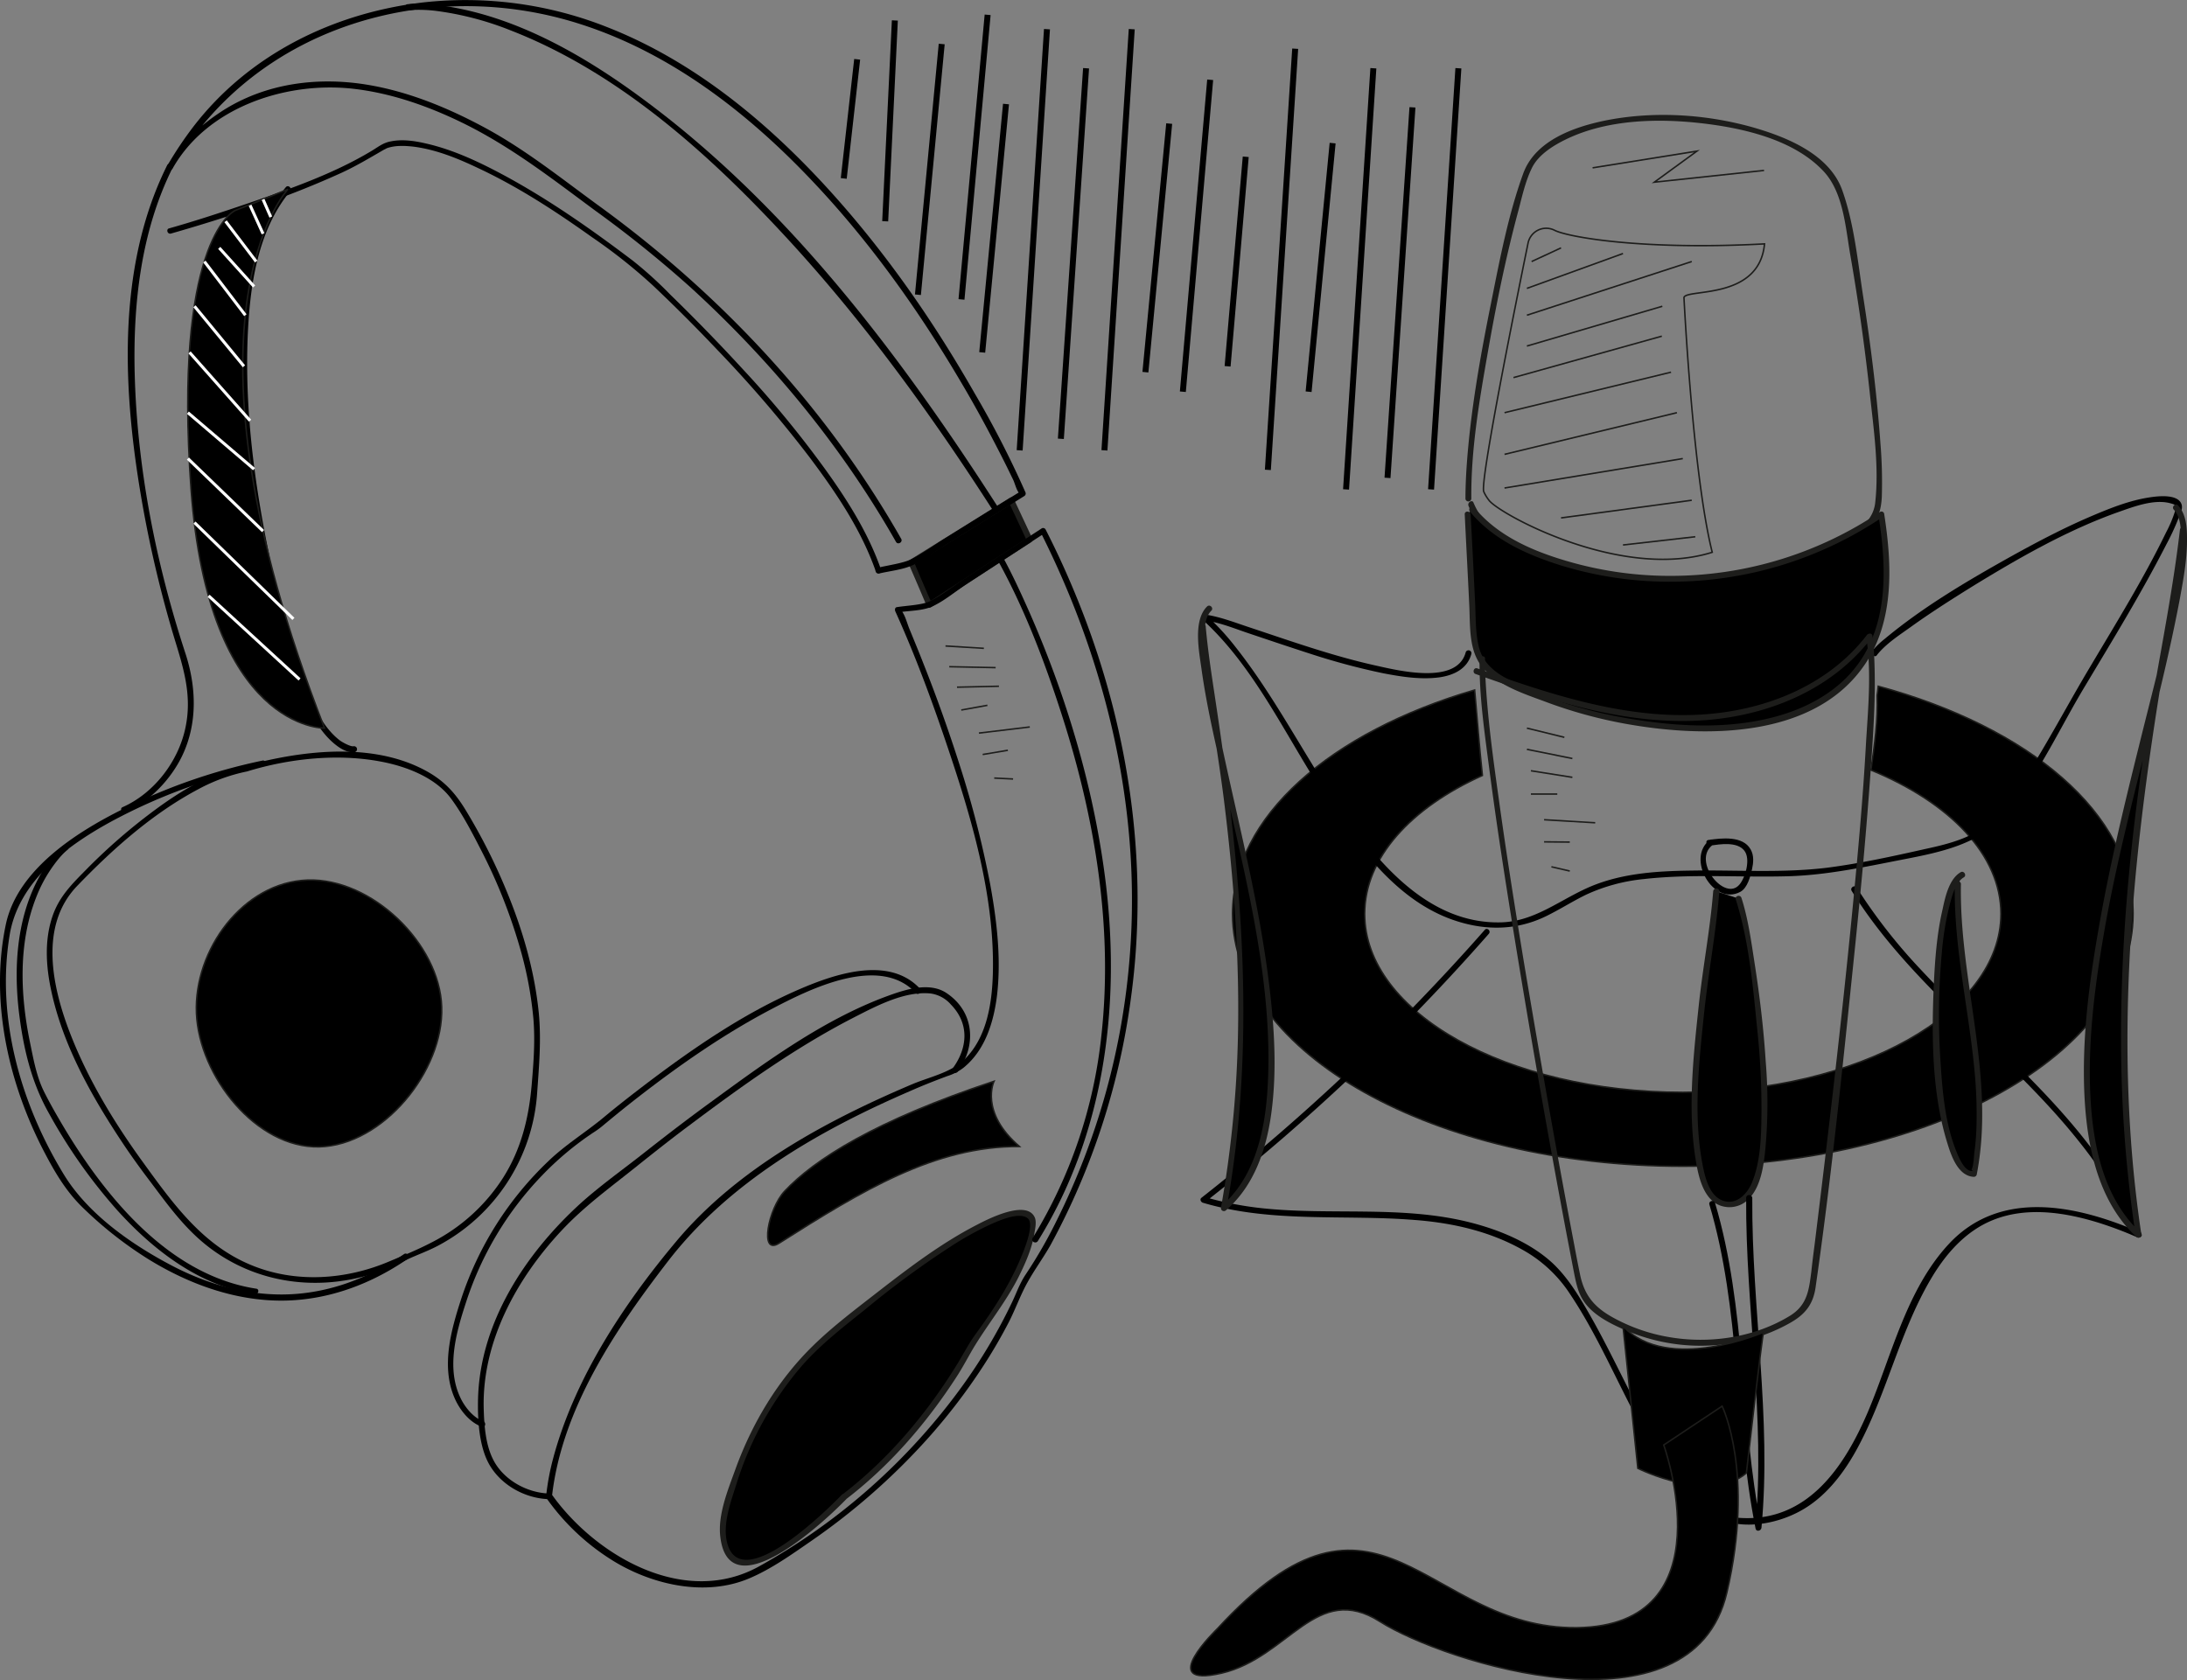 <svg xmlns="http://www.w3.org/2000/svg" width="733.052" height="563.317" viewBox="0 0 733.052 563.317">
  <rect x="0" y="0" width="733.052" height="563.317" fill="#808080" stroke="none"/>
  <g id="il_mic" transform="translate(-494.106 -181.01)">
    <g id="Group_1826" data-name="Group 1826" transform="translate(494.106 181.01)">
      <g id="Group_1821" data-name="Group 1821">
        <g id="XMLID_1524_" transform="translate(160.203 331.005)">
          <g id="XMLID_169_" transform="translate(0 0)">
            <path id="XMLID_173_" d="M720.852,770.1c-7.1-.237-14.445-4.183-18.076-10.261-3.157-5.289-3.631-12.393-3.789-18.549-.474-22.259,11.13-43.255,25.89-59.121,8.051-8.683,17.444-15.313,26.6-22.733,5.367-4.262,10.735-8.525,16.26-12.629,17.444-13.1,35.441-26.048,54.859-36.073,7.578-3.868,17.286-9.156,26.127-8.288a11,11,0,0,1,6.867,3.71c6.236,6.394,5.683,14.524.552,21.47-.71,1.026.947,2.052,1.737,1.026,6.394-8.762,5.6-20.128-3.789-26.364-5.683-3.789-13.734-1.184-19.575.947-21.628,7.893-41.2,22.338-59.673,35.836-7.262,5.289-14.366,10.735-21.391,16.26-7.341,5.841-15,11.209-21.943,17.444-18.47,16.813-33.783,39.94-34.415,65.672-.158,6.709.316,15,3.236,20.917,3.71,7.5,12.156,12.393,20.523,12.629,1.263.158,1.263-1.815,0-1.894Z" transform="translate(-697.066 -600.358)"/>
          </g>
        </g>
        <g id="XMLID_1517_" transform="translate(150.139 325.26)">
          <g id="XMLID_163_">
            <path id="XMLID_167_" d="M696.143,744.332c-3.157-1.105-6-4.5-7.5-7.578-5.052-10.182-1.5-22.417,1.815-32.521A110.174,110.174,0,0,1,715.8,662a102.689,102.689,0,0,1,17.129-14.366,29.359,29.359,0,0,0,3.552-2.6c3.789-3.157,7.578-6.236,11.445-9.235,14.129-10.972,28.969-21.312,44.913-29.679,12.471-6.551,36.073-18.47,48.307-5.367.868.947,2.289-.474,1.421-1.421-10.735-11.524-29.679-4.578-41.677.71-17.839,7.893-34.178,19.1-49.728,30.863-4.973,3.789-9.867,7.578-14.682,11.6-6,4.973-12.708,9.077-18.391,14.524a112.059,112.059,0,0,0-29.363,46.413c-3.394,10.419-6.788,22.654-2.131,33.231,1.737,3.947,4.973,8.051,9.156,9.551,1.026.474,1.579-1.421.395-1.894Z" transform="translate(-684.316 -593.08)"/>
          </g>
        </g>
        <g id="XMLID_1510_" transform="translate(304.44 166.772)">
          <path id="XMLID_161_" d="M881.1,414.338l6.078,14.208L920.8,406.682,914.647,393.5Z" transform="translate(-880.073 -392.546)"/>
          <g id="XMLID_156_">
            <path id="XMLID_160_" d="M879.958,414.636c2.052,4.736,4.1,9.472,6.078,14.208a.938.938,0,0,0,1.342.316c11.209-7.262,22.417-14.6,33.626-21.865a1.007,1.007,0,0,0,.316-1.342c-2.052-4.42-4.1-8.762-6.157-13.182a.938.938,0,0,0-1.342-.316c-11.208,6.946-22.338,13.892-33.547,20.838-1.105.631-.079,2.368,1.026,1.737,11.209-6.946,22.338-13.892,33.547-20.838-.474-.079-.868-.237-1.342-.316,2.052,4.42,4.1,8.762,6.157,13.182.079-.474.237-.868.316-1.342-11.208,7.262-22.417,14.6-33.626,21.865.474.079.868.237,1.342.316-2.052-4.736-4.1-9.472-6.078-14.208C881.142,412.426,879.484,413.452,879.958,414.636Z" transform="translate(-879.799 -392.292)" fill="#1d1d1b"/>
          </g>
        </g>
        <g id="XMLID_1503_" transform="translate(293.469 190.3)">
          <g id="XMLID_150_">
            <path id="XMLID_154_" d="M866.847,424.073a.987.987,0,0,0,0-1.973.987.987,0,0,0,0,1.973Z" transform="translate(-865.9 -422.1)" fill="#1d1d1b"/>
          </g>
        </g>
        <g id="XMLID_1496_" transform="translate(135.892 1.201)">
          <g id="XMLID_144_">
            <path id="XMLID_148_" d="M667.477,184.717c-.395.079,1.658-.079,2.131-.079a47.741,47.741,0,0,1,6.709.316,102.9,102.9,0,0,1,25.18,6.551c35.757,13.892,65.988,40.887,91.72,68.672,26.364,28.416,49.254,59.989,70.172,92.589.71,1.026,2.368.079,1.737-1.026C833,301.7,795.822,251.968,747.831,215.975c-20.128-15.155-43.808-29.205-69.3-32.757a44.036,44.036,0,0,0-11.6-.474c-1.184.237-.632,2.131.552,1.973Z" transform="translate(-666.266 -182.532)"/>
          </g>
        </g>
        <g id="XMLID_1484_" transform="translate(40.603 54.929)">
          <g id="XMLID_138_">
            <path id="XMLID_142_" d="M547.088,467.982c8.051-3.552,15.076-10.972,18.865-18.786,5.289-10.972,4.815-23.285,1.105-34.573-9.867-30.153-16.181-62.12-16.971-93.852-.553-23.364,2.131-47.518,12.629-68.672.553-1.105-1.105-2.131-1.737-1.026-17.523,35.2-14.76,77.907-7.972,115.479a395.418,395.418,0,0,0,10.182,42.466c3.078,10.1,6.236,19.5,3.947,30.468-2.289,11.287-10.419,22.1-21.154,26.837-1.026.474-.079,2.131,1.1,1.658Z" transform="translate(-545.546 -250.599)"/>
          </g>
        </g>
        <g id="XMLID_1477_" transform="translate(80.85 62.432)">
          <g id="XMLID_132_">
            <path id="XMLID_136_" d="M634.158,447.883c-.868.158-3.394-1.105-4.578-1.973-5.683-4.341-9-11.84-11.682-18.234A172.924,172.924,0,0,1,610,401.944c-7.183-29.758-12.55-60.858-11.287-91.563.71-16.655,3.236-35.283,14.208-48.544.789-.947-.553-2.368-1.421-1.421-9.63,11.682-12.945,27.311-14.287,42.071-1.579,18-.237,36.151,2.131,53.99a447.579,447.579,0,0,0,8.288,44.36A175.071,175.071,0,0,0,616,428.308c2.842,6.867,6.473,14.839,12.629,19.418,1.579,1.184,3.868,2.447,5.92,2.131a1.006,1.006,0,1,0-.395-1.973Z" transform="translate(-596.534 -260.104)"/>
          </g>
        </g>
        <g id="XMLID_1470_" transform="translate(55.981)">
          <g id="XMLID_126_">
            <path id="XMLID_130_" d="M566.427,259.3c19.5-5.6,38.993-12.077,57.463-20.523,4.894-2.289,9.472-5.052,14.129-7.735-.553.316.71-.316.631-.316,2.842-1.026,6-.868,8.919-.553,7.578.947,14.918,3.947,21.707,7.183,13.5,6.315,26.048,14.524,38.125,23.127A180.056,180.056,0,0,1,728,276.827c7.341,6.946,14.445,14.05,21.391,21.391a418.056,418.056,0,0,1,30.863,35.915c8.841,11.761,17.444,24.39,22.338,38.44a.993.993,0,0,0,1.184.71c3.71-.868,8.051-1.263,11.524-2.921,3.789-1.815,7.341-4.578,10.972-6.788,8.683-5.446,17.444-10.814,26.127-16.26a1.007,1.007,0,0,0,.316-1.342A326.491,326.491,0,0,0,835.747,312.9c-13.734-24.075-29.679-47.044-48.307-67.646-20.838-23.049-45.623-43.65-74.75-55.1a128.814,128.814,0,0,0-61.489-8.367c-30.231,3.473-58.805,17.444-77.512,41.914a124.121,124.121,0,0,0-8.525,12.787c.553.316,1.105.631,1.737,1.026,11.524-20.444,37.572-29.047,59.674-26.837,13.024,1.342,25.653,5.762,37.335,11.445,16.339,7.972,30.153,18.786,44.676,29.521a389.249,389.249,0,0,1,32.2,25.969c27,24.706,50.517,53.28,68.593,85.09.631,1.105,2.368.079,1.737-1.026-25.022-44.045-60.147-81.7-101.035-111.454-12.708-9.235-24.706-18.944-38.6-26.443-12-6.473-24.943-11.84-38.44-14.208-17.05-3-34.889-.789-49.57,8.683-7.025,4.578-14.129,10.814-18.313,18.234-.631,1.105,1.105,2.131,1.737,1.026,16.813-29.205,45.623-47.518,78.617-52.885a125.273,125.273,0,0,1,58.411,4.578c29.837,9.63,55.411,29.363,76.8,51.859,19.339,20.286,35.836,43.334,50.044,67.409,4.894,8.209,9.472,16.655,13.813,25.18,1.421,2.763,2.763,5.525,4.1,8.288.553,1.184,1.105,3.552,2.052,4.5a3.848,3.848,0,0,1,.237.553c.079-.474.237-.868.316-1.342-8.525,5.289-16.971,10.577-25.5,15.866-3.71,2.289-7.42,5.131-11.366,7.025-2.763,1.342-7.735,1.973-11.208,2.842l1.184.71c-4.262-12.314-11.366-23.522-18.944-34.02a350.452,350.452,0,0,0-27.153-32.994q-11.958-13.024-24.627-25.338a131.5,131.5,0,0,0-12.55-11.366c-13.655-10.34-27.784-20.286-42.94-28.495-8.209-4.42-16.813-8.525-25.89-10.656-3.947-.947-8.367-1.658-12.393-.789-2.447.474-3.947,1.737-6.157,3.078-12.945,7.814-27.785,12.945-42.071,17.839-8.6,2.921-17.207,5.762-25.89,8.209-1.184.237-.631,2.131.632,1.737Z" transform="translate(-565.027 -181.01)"/>
          </g>
        </g>
        <g id="XMLID_1463_" transform="translate(15.693 251.995)">
          <g id="XMLID_120_">
            <path id="XMLID_124_" d="M581.091,506.922c14.129-4.341,30.31-6.078,44.834-3.315,8.446,1.579,18.313,5.289,23.6,12.471,3.947,5.367,7.1,11.524,10.1,17.365a180.51,180.51,0,0,1,13.5,34.573,126.509,126.509,0,0,1,3.947,21.707c.631,7.5.079,14.682-.553,22.1-.947,11.13-3.473,21.628-9.551,31.258a61.463,61.463,0,0,1-23.759,21.628c-4.5,2.368-9.472,4.42-14.208,6.394-14.682,6.315-31.731,7.5-46.65,1.263-16.181-6.709-26.127-20.6-36.072-34.336-9.63-13.261-18.313-27.548-24.311-42.861-6.078-15.55-10.814-36.388,2.21-49.886,11.919-12.393,25.417-24.39,40.651-32.442a59.055,59.055,0,0,1,16.26-5.92c1.263-.237.71-2.131-.553-1.894-12,2.21-22.812,9.077-32.363,16.339a192.145,192.145,0,0,0-20.838,18.313c-4.736,4.815-9.077,9-11.366,15.55-2.842,8.13-2.289,17.05-.474,25.338,3.947,18.391,13.655,35.52,24,51.07,3,4.5,6.157,8.841,9.393,13.1,5.92,7.893,11.445,15.55,19.339,21.628,15.313,11.761,34.81,14.76,53.2,9.551a85.681,85.681,0,0,0,12.866-5.131c3.631-1.736,7.341-3,10.893-4.894a62.725,62.725,0,0,0,33.152-51.149c.631-9,1.421-17.76.553-26.837-1.421-14.208-5.446-28.021-10.893-41.124a194.368,194.368,0,0,0-13.577-26.837c-3.315-5.446-6.788-9.472-12.55-12.787-16.813-9.63-38.914-7.657-57.069-3.236-1.342.316-2.763.71-4.1,1.105S579.828,507.317,581.091,506.922Z" transform="translate(-513.987 -500.261)"/>
          </g>
        </g>
        <g id="XMLID_1429_" transform="translate(0 254.99)">
          <g id="XMLID_114_">
            <path id="XMLID_118_" d="M582.033,504.091a192.442,192.442,0,0,0-45.466,15.629c-15.866,7.735-36.467,20.444-40.493,39.23-5.289,25.022.553,51.859,11.84,74.355,3.947,7.735,7.893,14.839,14.129,20.838a129.966,129.966,0,0,0,21.707,17.05c11.6,7.183,24.706,12.393,38.362,13.655,17.444,1.658,34.178-3.789,48.465-13.577,1.026-.71.079-2.447-1.026-1.737-12.945,8.841-27.863,14.129-43.65,13.5-12.471-.474-24.627-4.42-35.52-10.34-12.945-6.946-26.837-16.813-34.731-29.6-14.524-23.68-22.891-52.648-18.312-80.512,3-18.312,19.733-30.389,35.046-38.6a188.028,188.028,0,0,1,50.044-18.076.931.931,0,1,0-.395-1.815Z" transform="translate(-494.106 -504.055)"/>
          </g>
        </g>
        <g id="XMLID_1422_" transform="translate(5.594 283.11)">
          <g id="XMLID_108_">
            <path id="XMLID_112_" d="M517.222,539.854c-4.183,3.236-7.262,8.209-9.551,12.787-6.473,13.182-7.42,28.495-5.762,42.94,1.421,11.919,4.026,23.364,9.867,33.862a177.53,177.53,0,0,0,23.206,32.994c12.156,13.419,27.548,25.259,45.939,28.1,1.263.158,1.815-1.737.553-1.894-29.758-4.578-51.464-31.81-65.751-56.279-1.894-3.236-3.71-6.473-5.367-9.788-2.6-5.21-3.631-11.366-4.815-17.05-3.157-15.629-3.789-32.6,2.052-47.755a47.4,47.4,0,0,1,7.025-12.471,30,30,0,0,1,2.6-2.921c.158-.158,1.263-1.105.947-.868,1.1-.711.079-2.368-.947-1.658Z" transform="translate(-501.193 -539.68)"/>
          </g>
        </g>
        <g id="XMLID_1413_" transform="translate(182.954 177.033)">
          <g id="XMLID_102_">
            <path id="XMLID_106_" d="M726.055,730.5a76.446,76.446,0,0,0,21.391,20.444c13.261,8.525,31.652,12.945,46.729,6.473,7.262-3.078,14.129-7.972,20.523-12.393a221.521,221.521,0,0,0,38.6-33.783,199.225,199.225,0,0,0,19.339-25.18,169.219,169.219,0,0,0,8.525-14.682c2.21-4.341,3.868-9.077,6.236-13.261,2.368-4.262,5.289-8.209,7.735-12.55a239.107,239.107,0,0,0,26.837-82.406c6.473-46.886-1.184-94.562-19.575-138.054-2.763-6.551-5.762-13.024-9-19.339a.938.938,0,0,0-1.342-.316c-8.446,5.525-16.971,11.051-25.417,16.576-3.868,2.526-7.735,5.6-11.84,7.735-2.6,1.342-7.657,1.5-11.209,2.052-.71.079-.789.947-.553,1.421,6.394,14.129,11.84,28.732,16.813,43.413,8.446,24.864,16.655,51.938,15.866,78.46-.316,9.788-2.052,20.917-9.314,28.179-4.578,4.578-11.761,6-17.6,8.446-28.89,12.235-58.884,28.416-79.249,52.806-17.6,21-33.941,45.781-41.124,72.382a82.255,82.255,0,0,0-2.447,13.024c-.158,1.263,1.815,1.263,1.973,0,3.315-29.363,21.312-56.043,38.914-78.854,20.444-26.522,50.754-43.887,81.064-56.99,4.1-1.815,8.288-3.473,12.55-5.052a17.338,17.338,0,0,0,5.367-2.763c7.341-5.92,10.182-15.392,11.287-24.39,1.421-12.314-.079-24.943-2.289-37.1a339.539,339.539,0,0,0-10.34-40.335c-3.631-11.366-7.657-22.654-12.077-33.783-1.5-3.868-3.078-7.657-4.657-11.524-.789-1.894-1.421-4.578-2.684-6.157-.158-.237-.237-.631-.395-.868-.158.474-.395.947-.553,1.421,3.552-.553,8.051-.474,11.287-1.973,4.026-1.815,7.893-5.131,11.6-7.578,8.683-5.683,17.365-11.287,26.048-16.971-.474-.079-.868-.237-1.342-.316,22.022,43.808,33.7,92.589,29.916,141.685A240.181,240.181,0,0,1,897.1,637.52a156.208,156.208,0,0,1-10.34,18c-1.973,2.921-3.078,6.157-4.578,9.314a180.975,180.975,0,0,1-16.892,28.416,209.832,209.832,0,0,1-68.119,60.3c-24.232,13.261-52.885-2.684-67.961-22.417-.474-.631-.868-1.184-1.342-1.815C727.082,728.451,725.345,729.477,726.055,730.5Z" transform="translate(-725.888 -405.292)"/>
          </g>
        </g>
        <g id="XMLID_1406_" transform="translate(241.296 405.66)">
          <path id="XMLID_100_" d="M841.63,791.369s-39.861,41.6-40.729,10.656c0,0,5.683-43.571,41.6-69.619,0,0,51.07-43.966,61.963-34.652,0,0,3.868,10.34-19.733,42.15C884.727,739.826,869.256,770.452,841.63,791.369Z" transform="translate(-800.033 -695.258)"/>
          <g id="XMLID_95_">
            <path id="XMLID_99_" d="M840.688,790.417c-5.446,5.683-33.31,32.994-38.283,16.734-1.894-6.157.789-13.577,2.842-19.97a111.823,111.823,0,0,1,21.47-39.309c6.473-7.578,14.445-13.655,22.18-19.891a306.687,306.687,0,0,1,27.784-20.444,104.415,104.415,0,0,1,14.524-8.051c2.6-1.105,9-3.947,11.761-1.737,2.6,2.052-1.658,11.761-2.763,14.366-3.789,8.762-9.077,16.813-14.682,24.469-2.289,3.157-4.026,6.551-6,9.788C869.341,763.027,856.474,778.34,841,790.259c-1.026.789,0,2.447,1.026,1.737,14.761-11.287,27.074-25.574,37.178-41.2,2.21-3.394,4.026-7.025,6.157-10.5,4.736-7.656,10.34-14.6,14.445-22.654,2.289-4.578,4.5-9.472,5.367-14.524.237-1.579.868-4.1.158-5.683-2.842-6.157-16.1.789-19.575,2.6-11.445,5.92-21.943,13.813-32.126,21.707-7.578,5.92-15.629,11.919-22.5,18.628-11.84,11.524-20.523,26.048-26.127,41.519-2.447,6.788-6,15.313-5.052,22.733,2.921,24.075,33.547-4.026,40.651-11.13l1.579-1.579C842.977,790.891,841.556,789.47,840.688,790.417Z" transform="translate(-799.801 -694.938)" fill="#1d1d1b"/>
          </g>
        </g>
        <g id="XMLID_1378_" transform="translate(334.3 186.403)">
          <g id="XMLID_89_">
            <path id="XMLID_93_" d="M917.764,418.613c8.6,15.55,15.155,32.521,20.68,49.412,11.6,35.2,18.155,72.855,14.05,109.954a161.975,161.975,0,0,1-23.049,67.883c-.71,1.105,1.026,2.052,1.737,1.026,22.18-35.6,27.706-78.144,22.891-119.189-3.789-31.731-13.024-62.91-25.89-92.115-2.684-6-5.446-12.077-8.6-17.839a1.006,1.006,0,1,0-1.815.868Z" transform="translate(-917.628 -417.163)"/>
          </g>
        </g>
        <path id="Path_1195" data-name="Path 1195" d="M659.585,595.374c2.052,21.233-17.6,46.728-38.914,48.781-21.233,2.052-40.966-21.391-43.019-42.624s13.892-44.518,35.125-46.571C634.09,552.829,657.533,574.062,659.585,595.374Z" transform="translate(-511.669 -259.758)" stroke="#1d1d1b" stroke-miterlimit="10" stroke-width="0.5"/>
      </g>
      <g id="Group_1824" data-name="Group 1824" transform="translate(399.121 38.53)">
        <path id="Path_1196" data-name="Path 1196" d="M1233.935,472.5c-.079,1.026-.237,2.052-.395,3.078.316,8.367-.868,16.655-2.052,25.022,26.443,10.893,43.571,28.416,43.571,48.228,0,32.994-47.755,59.831-106.639,59.831s-106.639-26.758-106.639-59.831c0-18.786,15.392-35.52,39.467-46.413-1.026-9.551-1.737-19.1-2.6-28.653-48.228,14.129-81.143,42.466-81.143,75.065,0,46.729,67.567,84.616,150.92,84.616s150.92-37.888,150.92-84.616C1319.341,515.2,1284.452,486.234,1233.935,472.5Z" transform="translate(-1003.489 -280.947)" stroke="#1d1d1b" stroke-miterlimit="10" stroke-width="0.5"/>
        <g id="Group_1822" data-name="Group 1822" transform="translate(2.437 127.833)">
          <g id="XMLID_1602_" transform="translate(1.137)">
            <g id="XMLID_83_">
              <path id="XMLID_87_" d="M1230.676,445.075c3-3.789,7.42-6.63,11.288-9.393,6.788-4.894,13.892-9.393,21-13.813,15.471-9.472,31.573-18.707,48.7-24.785,4.973-1.737,11.682-4.341,17.128-3,2.052.553,2.368.631,1.894,2.526a42.518,42.518,0,0,1-3.078,7.341c-7.5,15.471-16.655,30.231-25.417,44.992-8.209,13.734-15.55,28.021-24.469,41.361-3.473,5.131-7.341,10.1-12.629,13.419-5.446,3.394-11.84,4.973-18.076,6.315-10.893,2.447-22.022,4.894-33.073,6.315-15,1.815-30.152.71-45.229.947-12.472.158-25.1.947-36.467,6.473-9.077,4.341-17.128,10.656-27.627,10.893-23.838.553-40.808-19.418-53.122-37.335-12.471-18.076-22.338-38.046-35.994-55.253a84.741,84.741,0,0,0-9.551-10.34l-.71,1.658c4.815.631,9.551,2.526,14.129,4.1,7.262,2.447,14.524,4.894,21.865,7.262a228.562,228.562,0,0,0,24,6.394c6.157,1.184,12.708,2.21,18.944,1.342,4.736-.71,9.235-2.842,10.577-7.814a.987.987,0,0,0-1.894-.553c-3,11.13-23.048,6-30.547,4.341-14.445-3.236-28.337-8.209-42.387-12.866-4.736-1.579-9.63-3.473-14.682-4.183a1,1,0,0,0-.71,1.658c16.734,15.155,27,36.941,38.993,55.806,10.972,17.286,24.311,37.414,44.518,44.755,10.735,3.868,21.628,3.947,31.889-1.105,4.5-2.21,8.683-4.894,13.182-7.1a60.147,60.147,0,0,1,19.5-5.289c16.1-1.815,32.363-.474,48.544-.947,12.866-.395,25.259-3.078,37.809-5.525,13.419-2.6,26.758-5.21,35.836-16.339,10.419-12.708,17.365-28.179,25.811-42.15,9.314-15.55,18.786-31.021,27.074-47.2a82.174,82.174,0,0,0,3.947-8.446c.552-1.263,1.658-3.473,1.184-4.973-1.105-3.552-7.656-2.842-10.34-2.447-7.262,1.026-14.287,3.947-20.917,6.788-8.92,3.868-17.6,8.446-26.127,13.182-14.524,8.13-29.284,16.813-42.15,27.548a27.658,27.658,0,0,0-4.1,3.947c-.631,1.1.71,2.526,1.5,1.5Z" transform="translate(-1004.277 -391.775)"/>
            </g>
          </g>
          <g id="XMLID_1595_" transform="translate(168.441 114.756)">
            <g id="XMLID_77_">
              <path id="XMLID_81_" d="M1219.364,537.665c-8.13,6,1.105,22.338,10.261,17.365,2.368-1.342,3.315-5.131,3.868-7.578.474-2.131.71-4.578-.474-6.63-2.6-4.657-9.788-3.789-14.129-3.157-1.263.158-.71,2.052.552,1.894,3.315-.474,9-1.421,11.445,1.658,2.21,2.763.395,9-1.579,11.366-4.973,6-16.1-7.972-9-13.261,1.026-.71.079-2.368-.947-1.658Z" transform="translate(-1216.233 -537.158)"/>
            </g>
          </g>
          <g id="XMLID_1588_" transform="translate(165.447 131.533)">
            <path id="XMLID_75_" d="M1221.04,559.6c-.868,11.84-19.339,114.532,7.656,104.192,16.971-6.473,4.026-88.958-.158-101.745" transform="translate(-1212.783 -558.662)"/>
            <g id="XMLID_70_">
              <path id="XMLID_74_" d="M1219.67,559.35c-1.026,12.945-3.552,25.89-4.894,38.835-1.816,17.05-3.789,35.2-.789,52.254.789,4.578,2.21,10.577,6.315,13.419a8.973,8.973,0,0,0,11.208-1.263c4.262-4.262,5.131-11.6,5.683-17.207a169.987,169.987,0,0,0,.079-29.047c-.71-11.13-2.052-22.259-3.789-33.31-1.105-7.183-2.131-14.6-4.341-21.47-.395-1.184-2.289-.71-1.894.553,4.42,13.813,5.762,29.205,7.183,43.492a249.3,249.3,0,0,1,1.421,28.732c-.079,7.42-.316,15.471-3.078,22.417-1.579,4.1-5.6,8.288-10.419,6.078-4.341-1.973-5.6-8.446-6.394-12.629-2.92-15.945-1.105-32.994.552-48.939,1.421-13.971,4.1-27.863,5.21-41.835.079-1.342-1.894-1.342-2.052-.079Z" transform="translate(-1212.44 -558.412)" fill="#1d1d1b"/>
            </g>
          </g>
          <g id="XMLID_1581_" transform="translate(171.361 234.304)">
            <g id="XMLID_64_">
              <path id="XMLID_68_" d="M1232.3,689.55c-.237,36.941,6.552,73.645,3.078,110.586.631-.079,1.263-.158,1.973-.237-7.183-35.836-4.973-73.329-15.471-108.612-.395-1.184-2.289-.71-1.895.552,10.5,35.283,8.288,72.7,15.471,108.612.237,1.184,1.815.789,1.973-.237,3.473-36.941-3.315-73.645-3.078-110.586-.079-1.342-2.052-1.342-2.052-.079Z" transform="translate(-1219.932 -688.612)"/>
            </g>
          </g>
          <g id="XMLID_1560_" transform="translate(0.839 130.811)">
            <g id="XMLID_58_">
              <path id="XMLID_62_" d="M1099.172,572.1a714.91,714.91,0,0,1-94.957,89.826c-.631.474-.237,1.421.474,1.658,23.127,6.867,47.123,3.868,70.8,5.762,12.629.947,25.1,3.71,36.23,9.946a45.172,45.172,0,0,1,16.1,15c8.919,13.34,15.234,28.337,22.812,42.466,6.157,11.524,13.656,25.89,25.811,32.2,8.6,4.5,20.128,2.526,28.416-1.973,8.13-4.42,14.05-11.919,18.549-19.891,10.34-18.47,14.524-39.7,25.338-58.016,4.894-8.288,11.524-15.945,20.681-19.654,11.445-4.657,24.39-2.6,35.757.947a123.5,123.5,0,0,1,12.708,4.815c.632.316,1.816-.237,1.421-1.105-15.234-36.7-47.755-60.463-74.039-88.721a183.861,183.861,0,0,1-21.391-27.39c-.631-1.105-2.368-.079-1.736,1.026,20.523,32.994,53.6,55.016,77.276,85.406a134.84,134.84,0,0,1,18,30.231c.474-.395.947-.71,1.421-1.105-20.917-9.077-46.886-14.839-64.252,4.026-14.129,15.313-19.023,37.256-26.916,55.964-7.814,18.391-20.128,37.02-42.624,35.757-13.813-.71-22.891-16.418-29.047-27-8.209-14.208-14.682-29.363-23.048-43.571-3.157-5.367-6.709-10.893-11.366-15.155-7.42-6.709-17.6-10.893-27.232-13.34-22.891-5.841-46.807-2.289-70.093-4.815a112.973,112.973,0,0,1-19.181-3.789l.474,1.658a704.822,704.822,0,0,0,94.957-89.826c.868-.947-.553-2.289-1.342-1.342Z" transform="translate(-1003.899 -557.499)"/>
            </g>
          </g>
          <g id="XMLID_1553_" transform="translate(246.274 125.94)">
            <path id="XMLID_56_" d="M1323.565,555.7c-.868,32.678,12.077,64.252,5.368,97.325-15.944-.316-16.26-93.536-3.868-100.324" transform="translate(-1315.15 -551.617)"/>
            <g id="XMLID_51_">
              <path id="XMLID_55_" d="M1322.228,555.41c-.395,22.1,5.131,43.65,6.867,65.594a150.069,150.069,0,0,1,.395,15.787,80.465,80.465,0,0,1-.71,8.683c-.158,1.263-.237,4.262-.868,5.525-.316.553,1.026.631-.079.631-2.526-.079-4.42-4.894-5.131-6.709-3.789-9.472-4.657-20.286-5.288-30.389a230.376,230.376,0,0,1,.474-36.151,97.3,97.3,0,0,1,2.763-16.5c.789-2.842,1.816-7.025,4.578-8.683,1.105-.631.079-2.368-1.026-1.737-3.947,2.289-5.209,8.446-6.078,12.471-1.894,8.13-2.526,16.655-2.921,24.943-.789,17.523-.71,36.7,4.578,53.6,1.263,4.1,3.552,10.893,8.84,11.13a1.02,1.02,0,0,0,.947-.71c6.394-32.757-5.92-64.8-5.288-97.561a1.033,1.033,0,0,0-2.052.079Z" transform="translate(-1314.839 -551.328)" fill="#1d1d1b"/>
            </g>
          </g>
          <g id="XMLID_1546_" transform="translate(296.931 2.786)">
            <path id="XMLID_49_" d="M1412.527,404.041c-4.578,40.73-30.231,135.923-14.839,236.484-51.7-47.123,30.863-225.433,12.55-243.825" transform="translate(-1379.309 -395.598)"/>
            <g id="XMLID_44_">
              <path id="XMLID_48_" d="M1411.208,403.747c-2.763,23.917-7.972,47.6-11.6,71.356-5.052,33.389-8.288,67.093-8.13,100.8a440.131,440.131,0,0,0,4.894,64.488l1.658-.947c-11.524-10.656-15.392-26.758-16.576-41.835-1.5-19.5.947-39.23,4.262-58.411,6.552-38.046,18.47-74.908,25.574-112.875,1.184-6.473,2.368-13.1,2.289-19.733,0-3.71-.316-8.13-3-10.972-.868-.947-2.289.474-1.421,1.421,2.447,2.6,2.447,7.025,2.368,10.34a103.885,103.885,0,0,1-2.131,17.839c-3.157,17.286-7.814,34.336-12,51.386-5.052,20.286-9.946,40.651-13.5,61.252-3.315,18.944-5.762,38.362-4.578,57.621,1.026,16.26,4.894,33.862,17.286,45.387a.994.994,0,0,0,1.658-.947c-10.182-67.8-2.052-135.686,9.63-202.7,1.973-11.13,4.025-22.259,5.288-33.547.158-1.184-1.815-1.184-1.973.079Z" transform="translate(-1379.016 -395.304)" fill="#1d1d1b"/>
            </g>
          </g>
          <g id="XMLID_1539_" transform="translate(0 36.69)">
            <path id="XMLID_42_" d="M1004.8,445.478c2.921,33.626,22.259,112.48,6.946,195.044,44.834-37.967-20.523-186.361-4.815-201.122" transform="translate(-1003.174 -438.498)"/>
            <g id="XMLID_37_">
              <path id="XMLID_41_" d="M1003.518,445.237c1.736,19.181,5.446,38.2,7.893,57.306,3.473,27.469,5.525,55.253,4.736,82.959a371.393,371.393,0,0,1-5.6,54.543.994.994,0,0,0,1.658.947c9.393-8.13,13.5-20.286,15.155-32.2,2.131-15.313.947-31.021-1.026-46.255-4.183-31.968-13.1-62.91-18.944-94.562a116.7,116.7,0,0,1-2.289-18.076c-.079-3.078-.237-7.578,2.21-9.946.868-.868-.474-2.289-1.421-1.421-4.815,4.736-2.684,15.155-1.894,20.917,1.894,13.655,5.21,27.153,8.209,40.572,7.262,32.363,15.865,66.146,13.971,99.535-.789,14.366-4.1,30.153-15.471,40.019l1.658.947c10.1-55.174,5.209-110.9-3-165.918-1.421-9.788-3.078-19.5-3.947-29.363-.079-1.263-2.052-1.263-1.894,0Z" transform="translate(-1002.836 -438.257)" fill="#1d1d1b"/>
            </g>
          </g>
        </g>
        <g id="Group_1823" data-name="Group 1823" transform="translate(91.837)">
          <g id="XMLID_1623_" transform="translate(0.239)">
            <g id="XMLID_31_">
              <path id="XMLID_35_" d="M1117.426,360.913c3.868,9.077,11.84,14.761,20.76,18.47,11.445,4.736,24.311,6.946,36.467,8.762a89.638,89.638,0,0,0,40.887-2.921c6.552-2.052,12.945-4.657,19.26-7.341,5.21-2.21,10.656-4.262,15.155-7.893,4.341-3.552,5.683-6.63,6-11.919a159.417,159.417,0,0,0-.474-18.391c-1.184-16.339-3.236-32.678-5.762-48.939-1.816-11.682-3-24.39-7.025-35.678-4.341-12.156-18.865-17.918-30.231-21.154-15.866-4.42-33.389-5.446-49.57-2.131-10.5,2.21-23.206,6.788-27.153,17.76-5.052,13.971-7.893,29.047-10.814,43.65-3.631,18-6.867,36.23-8.13,54.543-.237,3.552-.395,7.183-.395,10.735a.987.987,0,0,0,1.973,0c-.158-16.1,2.6-32.363,5.368-48.149,2.842-16.339,6.157-32.757,10.5-48.781,1.184-4.578,2.289-9.472,4.341-13.734,2.131-4.578,7.262-7.735,11.682-9.867,13.971-6.709,31.1-7.025,46.176-5.21,13.655,1.658,30.231,5.525,40.019,16.023,6.63,7.1,7.341,18.865,8.92,27.942q4.026,23.088,6.552,46.413c1.263,11.919,3.157,24.627,1.815,36.7-.789,7.657-8.762,11.366-15.076,14.129-12.472,5.446-25.417,10.972-39.072,12.787-14.208,1.894-28.574-.947-42.387-3.947-10.025-2.131-20.6-4.894-28.89-11.209a28.752,28.752,0,0,1-9.235-11.761c-.395-1.105-2.131-.079-1.658,1.105Z" transform="translate(-1116.4 -229.823)" fill="#1d1d1b"/>
            </g>
          </g>
          <g id="XMLID_1616_" transform="translate(0 131.241)">
            <path id="XMLID_29_" d="M1117.4,399.1c.631,12.393,1.263,24.706,1.894,37.1.237,3.947.474,8.051,2.368,11.524,2.368,4.262,6.946,6.709,11.366,8.841a153.609,153.609,0,0,0,61.8,14.287c20.365.316,42.861-4.736,54.464-21.391,9.867-14.208,9.314-33.073,6.63-50.2-32.2,22.1-75.144,27.627-111.927,14.524-9.551-3.394-19.023-8.288-25.338-16.181" transform="translate(-1116.372 -396.409)"/>
            <g id="XMLID_24_">
              <path id="XMLID_28_" d="M1116.1,398.782c.474,10.025,1.026,20.049,1.5,30.074.395,7.183-.395,15.866,4.815,21.628,5.131,5.762,13.734,8.525,20.76,11.13a154.341,154.341,0,0,0,26.6,7.341c26.443,4.815,63.541,5.21,80.512-19.97,9.946-14.76,9-33.7,6.394-50.438a.911.911,0,0,0-1.421-.553,125.587,125.587,0,0,1-68.356,21.391,122.7,122.7,0,0,1-35.52-4.657c-11.919-3.394-24.075-8.446-32.126-18.312-.789-.947-2.21.395-1.421,1.421,7.735,9.393,19.181,14.524,30.547,18.076a123.776,123.776,0,0,0,37.256,5.446,126.935,126.935,0,0,0,70.566-21.707c-.474-.158-.947-.395-1.421-.553,2.289,14.682,3.315,30.942-3.631,44.6-6.315,12.471-18.549,19.733-31.731,23.127-14.05,3.631-29.047,3.236-43.334,1.184-15.708-2.21-32.126-6.63-46.1-14.287-4.5-2.447-8.051-5.683-9.235-10.814-1.105-4.736-.947-9.867-1.184-14.682-.474-9.788-.947-19.575-1.5-29.363-.079-1.342-2.052-1.342-1.973-.079Z" transform="translate(-1116.097 -396.091)" fill="#1d1d1b"/>
            </g>
          </g>
          <g id="XMLID_1609_" transform="translate(2.975 173.901)">
            <g id="XMLID_18_">
              <path id="XMLID_22_" d="M1121.866,458.711c-.158,12.235,1.657,24.548,3.236,36.625,2.368,18.234,5.21,36.467,8.13,54.622q8.288,51.149,17.918,102.14l2.368,12.314c.631,3.157,1.263,6.394,3,9.156,3.078,4.973,9.235,7.972,14.366,10.182a63.607,63.607,0,0,0,37.1,4.026,57.749,57.749,0,0,0,18.155-6.63c4.973-2.842,7.578-6.236,8.367-11.919,5.131-35.678,8.84-71.671,12.55-107.586,2.131-20.444,4.1-40.966,5.6-61.489,1.026-14.445,2.21-29.047,1.421-43.492-.079-1.973-.316-3.868-.552-5.841-.158-.947-1.342-.789-1.816-.237-13.34,17.444-35.2,25.732-56.6,26.758-25.5,1.263-50.359-7.1-74.039-15.55-1.184-.395-1.736,1.5-.552,1.894,24.943,8.919,51.228,17.681,78.065,15.392,21-1.815,41.677-10.5,54.7-27.548-.632-.079-1.184-.158-1.816-.237,1.816,11.6.631,23.917-.079,35.6-1.026,18.786-2.763,37.493-4.578,56.2-3.631,37.335-8.051,74.592-12.629,111.769-.395,3-.789,6.078-1.105,9.077-.789,6.078-1.263,11.208-7.025,14.839-12,7.42-27.232,9.63-40.966,7.183a59.233,59.233,0,0,1-18.865-6.709c-6-3.394-9.235-7.341-10.656-14.129-.71-3.394-1.342-6.709-1.973-10.1-6-31.415-11.524-62.91-16.813-94.4-3-18.234-5.92-36.546-8.446-54.859-1.894-13.5-3.789-27.153-4.5-40.808-.079-2.131-.158-4.183-.158-6.315.237-1.184-1.737-1.184-1.815.079Z" transform="translate(-1119.866 -450.137)" fill="#1d1d1b"/>
            </g>
          </g>
          <path id="Path_1197" data-name="Path 1197" d="M1183.3,744.3l4.973,47.676s24.154,12.077,36.388,1.579c0,0,5.367-47.044,5.762-47.2S1198.376,760.481,1183.3,744.3Z" transform="translate(-1130.255 -338.207)" stroke="#1d1d1b" stroke-miterlimit="10" stroke-width="0.5"/>
          <path id="XMLID_14_" d="M1124.168,366.32c-1.421-2.842,10.34-61.331,14.839-83.432a6.2,6.2,0,0,1,8.841-4.262c4.42,2.289,29.442,6.788,70.408,4.578-1.736,19.023-26.364,14.918-27,18,0,0,2.921,59.279,9.472,85.406-30.705,9.63-71.671-13.024-74.829-17.444A13.527,13.527,0,0,1,1124.168,366.32Z" transform="translate(-1117.772 -239.966)" fill="none" stroke="#1d1d1b" stroke-miterlimit="10" stroke-width="0.5"/>
          <path id="Path_1198" data-name="Path 1198" d="M1170.4,250.8l34.967-5.6-14.287,10.419,36.783-3.947" transform="translate(-1127.537 -233.063)" fill="none" stroke="#1d1d1b" stroke-miterlimit="10" stroke-width="0.5"/>
        </g>
        <path id="Path_1199" data-name="Path 1199" d="M1158.287,791.324s21.786,60.621-29.126,61.252c-50.912.552-65.988-58.884-120.452.316,0,0-21.075,20.207,1.421,14.918s31.731-30.863,53.043-17.286,104.587,40.256,116.269-9.709c9.393-40.1-1.579-62.515-1.579-62.515Z" transform="translate(-999.749 -345.37)" stroke="#1d1d1b" stroke-miterlimit="10" stroke-width="0.5"/>
        <g id="XMLID_188_" transform="translate(112.678 205.603)">
          <line id="XMLID_182_" x2="12.55" y2="3.078" fill="none" stroke="#1d1d1b" stroke-miterlimit="10" stroke-width="0.5"/>
          <line id="XMLID_183_" x2="15.234" y2="3.078" transform="translate(0 7.104)" fill="none" stroke="#1d1d1b" stroke-miterlimit="10" stroke-width="0.5"/>
          <line id="XMLID_184_" x2="13.892" y2="2.21" transform="translate(1.342 14.287)" fill="none" stroke="#1d1d1b" stroke-miterlimit="10" stroke-width="0.5"/>
          <line id="XMLID_185_" x2="8.841" transform="translate(1.342 22.101)" fill="none" stroke="#1d1d1b" stroke-miterlimit="10" stroke-width="0.5"/>
          <line id="XMLID_186_" x2="17.129" y2="1.026" transform="translate(5.762 30.705)" fill="none" stroke="#1d1d1b" stroke-miterlimit="10" stroke-width="0.5"/>
          <line id="XMLID_187_" x2="8.604" y2="0.079" transform="translate(5.762 38.125)" fill="none" stroke="#1d1d1b" stroke-miterlimit="10" stroke-width="0.5"/>
          <line id="XMLID_189_" x2="6.157" y2="1.421" transform="translate(8.209 46.492)" fill="none" stroke="#1d1d1b" stroke-miterlimit="10" stroke-width="0.5"/>
        </g>
      </g>
      <g id="Group_1825" data-name="Group 1825" transform="translate(282.813 4.965)">
        <line id="Line_1" data-name="Line 1" x1="7.972" y2="83.275" transform="translate(46.413 29.916)" fill="none" stroke="#000" stroke-miterlimit="10" stroke-width="2"/>
        <line id="Line_2" data-name="Line 2" x1="8.446" y2="124.241" transform="translate(72.776 17.918)" fill="none" stroke="#000" stroke-miterlimit="10" stroke-width="2"/>
        <line id="Line_3" data-name="Line 3" x1="9.156" y2="141.212" transform="translate(58.963 4.815)" fill="none" stroke="#000" stroke-miterlimit="10" stroke-width="2"/>
        <line id="Line_4" data-name="Line 4" x1="9.156" y2="141.212" transform="translate(87.379 4.815)" fill="none" stroke="#000" stroke-miterlimit="10" stroke-width="2"/>
        <line id="Line_5" data-name="Line 5" x1="7.972" y2="83.354" transform="translate(101.113 36.467)" fill="none" stroke="#000" stroke-miterlimit="10" stroke-width="2"/>
        <line id="Line_6" data-name="Line 6" x1="6.078" y2="70.251" transform="translate(128.661 47.597)" fill="none" stroke="#000" stroke-miterlimit="10" stroke-width="2"/>
        <line id="Line_7" data-name="Line 7" x1="9.156" y2="104.587" transform="translate(113.664 21.786)" fill="none" stroke="#000" stroke-miterlimit="10" stroke-width="2"/>
        <line id="Line_8" data-name="Line 8" x1="9.156" y2="141.212" transform="translate(142.159 11.366)" fill="none" stroke="#000" stroke-miterlimit="10" stroke-width="2"/>
        <line id="Line_9" data-name="Line 9" x1="8.051" y2="83.354" transform="translate(155.814 43.019)" fill="none" stroke="#000" stroke-miterlimit="10" stroke-width="2"/>
        <line id="Line_10" data-name="Line 10" x1="8.367" y2="124.241" transform="translate(182.257 31.021)" fill="none" stroke="#000" stroke-miterlimit="10" stroke-width="2"/>
        <line id="Line_11" data-name="Line 11" x1="9.156" y2="141.212" transform="translate(168.365 17.918)" fill="none" stroke="#000" stroke-miterlimit="10" stroke-width="2"/>
        <line id="Line_12" data-name="Line 12" x1="9.156" y2="141.212" transform="translate(196.86 17.918)" fill="none" stroke="#000" stroke-miterlimit="10" stroke-width="2"/>
        <line id="Line_13" data-name="Line 13" x1="4.499" y2="39.94" transform="translate(0 14.918)" fill="none" stroke="#000" stroke-miterlimit="10" stroke-width="2"/>
        <line id="Line_14" data-name="Line 14" x1="7.972" y2="84.064" transform="translate(24.864 9.788)" fill="none" stroke="#000" stroke-miterlimit="10" stroke-width="2"/>
        <line id="Line_15" data-name="Line 15" x1="3.236" y2="67.33" transform="translate(13.892 1.894)" fill="none" stroke="#000" stroke-miterlimit="10" stroke-width="2"/>
        <line id="Line_16" data-name="Line 16" x1="8.762" y2="95.43" transform="translate(39.467)" fill="none" stroke="#000" stroke-miterlimit="10" stroke-width="2"/>
      </g>
      <g id="XMLID_190_" transform="translate(316.912 216.585)">
        <line id="XMLID_197_" x2="12.866" y2="0.789" fill="none" stroke="#1d1d1b" stroke-miterlimit="10" stroke-width="0.5"/>
        <line id="XMLID_196_" x2="15.55" y2="0.316" transform="translate(1.263 6.946)" fill="none" stroke="#1d1d1b" stroke-miterlimit="10" stroke-width="0.5"/>
        <line id="XMLID_195_" y1="0.316" x2="14.05" transform="translate(3.868 13.498)" fill="none" stroke="#1d1d1b" stroke-miterlimit="10" stroke-width="0.5"/>
        <line id="XMLID_194_" y1="1.579" x2="8.762" transform="translate(5.289 19.891)" fill="none" stroke="#1d1d1b" stroke-miterlimit="10" stroke-width="0.5"/>
        <line id="XMLID_193_" y1="2.052" x2="17.05" transform="translate(11.209 27.153)" fill="none" stroke="#1d1d1b" stroke-miterlimit="10" stroke-width="0.5"/>
        <line id="XMLID_192_" y1="1.421" x2="8.446" transform="translate(12.471 34.967)" fill="none" stroke="#1d1d1b" stroke-miterlimit="10" stroke-width="0.5"/>
        <line id="XMLID_191_" x2="6.315" y2="0.316" transform="translate(16.339 44.282)" fill="none" stroke="#1d1d1b" stroke-miterlimit="10" stroke-width="0.5"/>
      </g>
    </g>
    <path id="XMLID_1_" d="M619.668,442.078s-38.914.789-44.755-80.433c-5.762-81.222,13.419-92.668,15-93.22s17.523-7.025,17.523-7.025S566.23,304.655,619.668,442.078Z" transform="translate(-16.797 -16.936)" stroke="#1d1d1b" stroke-miterlimit="10" stroke-width="0.5"/>
    <path id="XMLID_2_" d="M895.952,640.3s-4.973,10.261,8.525,21.865c-28.337-.158-52.727,14.761-80.591,32.442-6.709,4.262-3.552-11.682,1.894-17.444C835.8,666.506,856.012,653.561,895.952,640.3Z" transform="translate(-68.673 -96.757)" stroke="#1d1d1b" stroke-miterlimit="10" stroke-width="0.5"/>
    <line id="XMLID_3_" x1="30.468" y1="28.021" transform="translate(564.036 380.782)" fill="none" stroke="#fff" stroke-miterlimit="10" stroke-width="1"/>
    <line id="XMLID_4_" x1="33.152" y1="32.284" transform="translate(559.3 356.234)" fill="none" stroke="#fff" stroke-miterlimit="10" stroke-width="1"/>
    <line id="XMLID_5_" x1="25.18" y1="24.311" transform="translate(557.09 334.764)" fill="none" stroke="#fff" stroke-miterlimit="10" stroke-width="1"/>
    <line id="XMLID_6_" x1="22.18" y1="18.944" transform="translate(557.09 319.372)" fill="none" stroke="#fff" stroke-miterlimit="10" stroke-width="1"/>
    <line id="XMLID_7_" x1="20.286" y1="22.891" transform="translate(557.642 299.165)" fill="none" stroke="#fff" stroke-miterlimit="10" stroke-width="1"/>
    <line id="XMLID_8_" x1="16.576" y1="20.128" transform="translate(559.3 283.694)" fill="none" stroke="#fff" stroke-miterlimit="10" stroke-width="1"/>
    <line id="XMLID_9_" x1="13.734" y1="17.997" transform="translate(562.615 268.697)" fill="none" stroke="#fff" stroke-miterlimit="10" stroke-width="1"/>
    <line id="XMLID_10_" x1="11.682" y1="12.945" transform="translate(567.588 264.119)" fill="none" stroke="#fff" stroke-miterlimit="10" stroke-width="1"/>
    <line id="XMLID_11_" x1="10.261" y1="13.498" transform="translate(569.719 255.199)" fill="none" stroke="#fff" stroke-miterlimit="10" stroke-width="1"/>
    <line id="XMLID_12_" x1="4.341" y1="9.551" transform="translate(577.928 249.832)" fill="none" stroke="#fff" stroke-miterlimit="10" stroke-width="1"/>
    <line id="XMLID_13_" x1="2.605" y1="5.92" transform="translate(582.27 247.859)" fill="none" stroke="#fff" stroke-miterlimit="10" stroke-width="1"/>
    <line id="XMLID_15_" y1="4.578" x2="9.867" transform="translate(1007.483 264.119)" fill="none" stroke="#1d1d1b" stroke-miterlimit="10" stroke-width="0.5"/>
    <line id="XMLID_16_" y1="11.682" x2="32.205" transform="translate(1005.904 266.013)" fill="none" stroke="#1d1d1b" stroke-miterlimit="10" stroke-width="0.5"/>
    <line id="XMLID_174_" y1="17.997" x2="55.253" transform="translate(1005.904 268.697)" fill="none" stroke="#1d1d1b" stroke-miterlimit="10" stroke-width="0.5"/>
    <line id="XMLID_175_" y1="13.892" x2="49.728" transform="translate(1001.405 293.719)" fill="none" stroke="#1d1d1b" stroke-miterlimit="10" stroke-width="0.5"/>
    <line id="XMLID_176_" y1="13.34" x2="45.387" transform="translate(1005.904 283.694)" fill="none" stroke="#1d1d1b" stroke-miterlimit="10" stroke-width="0.5"/>
    <line id="XMLID_177_" y1="13.577" x2="55.806" transform="translate(998.406 305.796)" fill="none" stroke="#1d1d1b" stroke-miterlimit="10" stroke-width="0.5"/>
    <line id="XMLID_178_" y1="13.971" x2="57.779" transform="translate(998.406 319.372)" fill="none" stroke="#1d1d1b" stroke-miterlimit="10" stroke-width="0.5"/>
    <line id="XMLID_179_" y1="9.867" x2="59.752" transform="translate(998.406 334.764)" fill="none" stroke="#1d1d1b" stroke-miterlimit="10" stroke-width="0.5"/>
    <line id="XMLID_180_" y1="5.92" x2="43.808" transform="translate(1017.35 348.735)" fill="none" stroke="#1d1d1b" stroke-miterlimit="10" stroke-width="0.5"/>
    <line id="XMLID_181_" y1="2.763" x2="24.233" transform="translate(1038.109 360.97)" fill="none" stroke="#1d1d1b" stroke-miterlimit="10" stroke-width="0.5"/>
  </g>
</svg>
